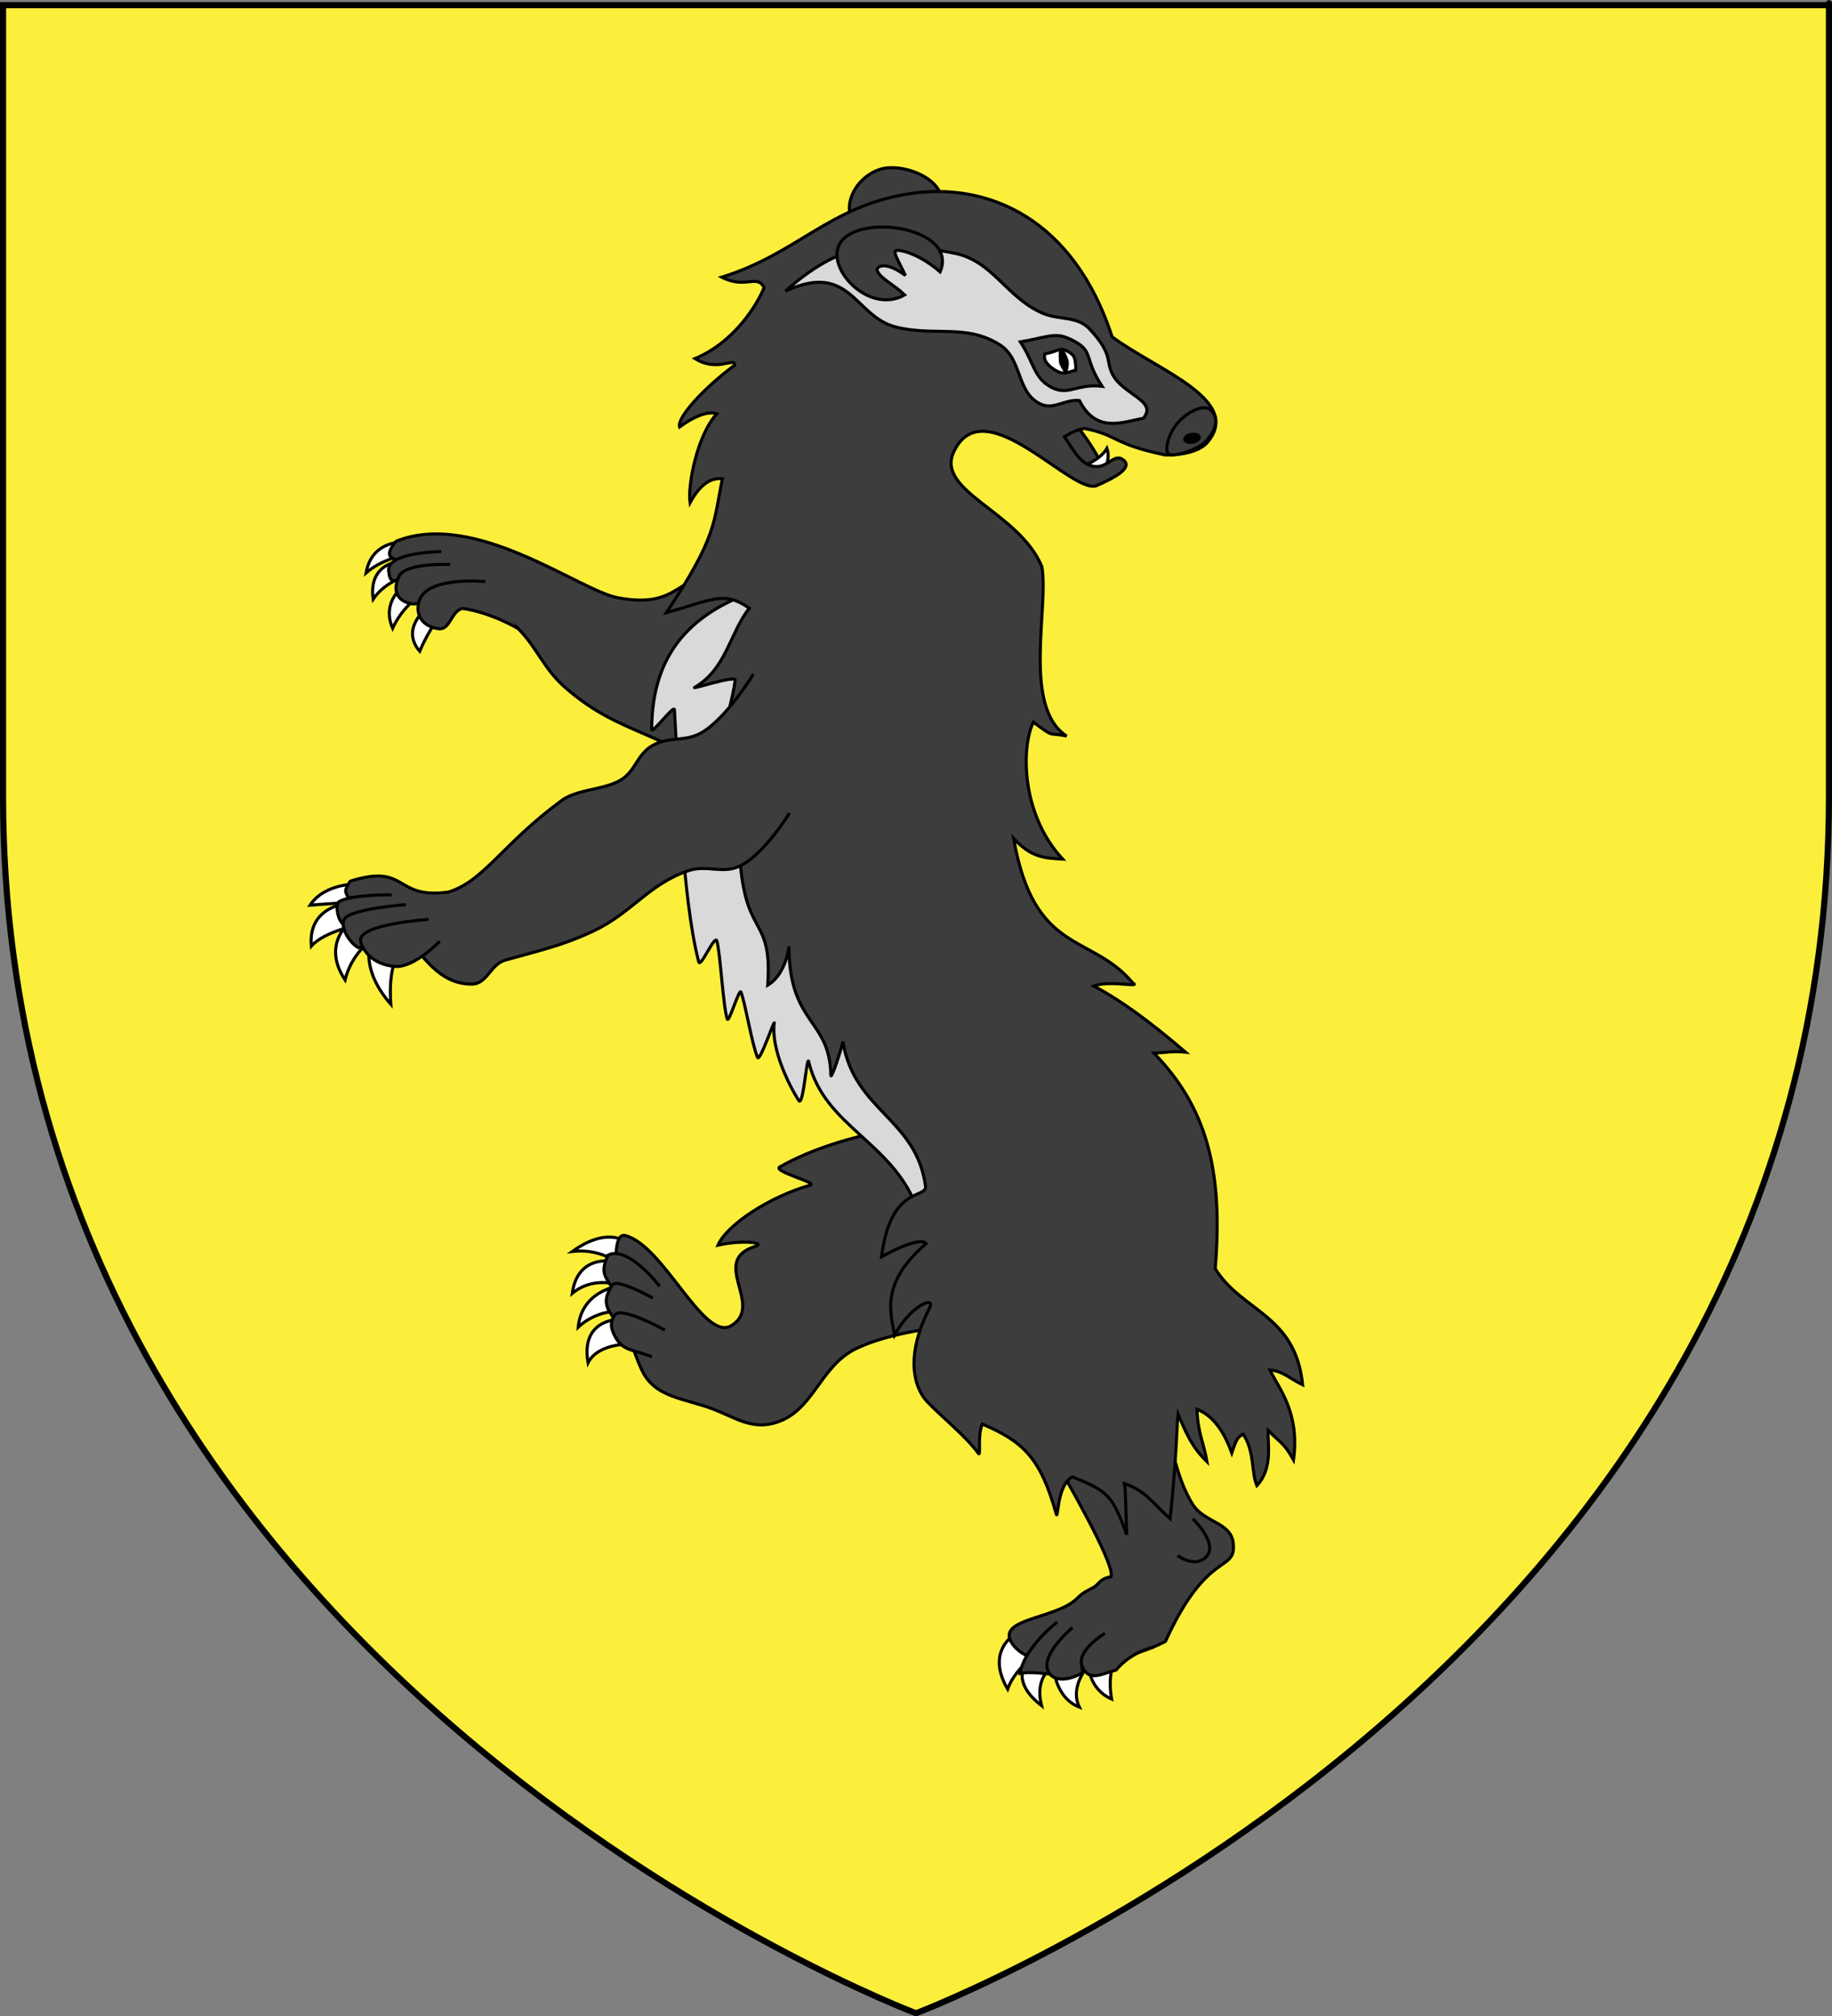 <?xml version="1.0" encoding="UTF-8" standalone="no"?>
<!-- Created with Inkscape (http://www.inkscape.org/) -->
<svg xmlns:dc="http://purl.org/dc/elements/1.1/" xmlns:cc="http://creativecommons.org/ns#" xmlns:rdf="http://www.w3.org/1999/02/22-rdf-syntax-ns#" xmlns:svg="http://www.w3.org/2000/svg" xmlns="http://www.w3.org/2000/svg" xmlns:xlink="http://www.w3.org/1999/xlink" xmlns:sodipodi="http://sodipodi.sourceforge.net/DTD/sodipodi-0.dtd" xmlns:inkscape="http://www.inkscape.org/namespaces/inkscape" width="599" height="659" id="svg2" sodipodi:version="0.32" inkscape:version="0.46" version="1.0" sodipodi:docname="Coat_of_arms_Hufflepuff.svg" inkscape:output_extension="org.inkscape.output.svg.inkscape">
  <rect width="100%" height="100%" fill="#808080" stroke="none"/>
  <defs id="defs4">
    <inkscape:perspective sodipodi:type="inkscape:persp3d" inkscape:vp_x="0 : 526.18109 : 1" inkscape:vp_y="0 : 1000 : 0" inkscape:vp_z="744.09448 : 526.18109 : 1" inkscape:persp3d-origin="372.04724 : 350.78739 : 1" id="perspective10"/>
    <radialGradient gradientUnits="userSpaceOnUse" id="600ea50">
      <stop id="stop2732" stop-opacity="0.314" stop-color="#fff" offset="0"/>
      <stop id="stop2734" stop-opacity="0.251" stop-color="#fff" offset="0.19"/>
      <stop id="stop2736" stop-opacity="0.125" stop-color="#6b6b6b" offset="0.6"/>
      <stop id="stop2738" stop-opacity="0.125" stop-color="#000" offset="1"/>
    </radialGradient>
    <inkscape:perspective id="perspective2856" inkscape:persp3d-origin="372.04724 : 350.78739 : 1" inkscape:vp_z="744.09448 : 526.18109 : 1" inkscape:vp_y="0 : 1000 : 0" inkscape:vp_x="0 : 526.18109 : 1" sodipodi:type="inkscape:persp3d"/>
  </defs>
  <sodipodi:namedview id="base" pagecolor="#ffffff" bordercolor="#666666" borderopacity="1.0" inkscape:pageopacity="0.0" inkscape:pageshadow="2" inkscape:zoom="0.35" inkscape:cx="375" inkscape:cy="520" inkscape:document-units="px" inkscape:current-layer="layer1" showgrid="false" inkscape:window-width="640" inkscape:window-height="713" inkscape:window-x="0" inkscape:window-y="0"/>
  <g inkscape:label="Calque 1" inkscape:groupmode="layer" id="layer1" transform="translate(-75.5, -202.862)">
    <g id="g2740" transform="translate(76, 206.362)">
      <path id="path2742" d="M 299,654.5 C 299,654.5 597.5,542.18 597.5,256.728 C 597.5,-28.723 597.5,-1.824 597.5,-1.824 L 0.5,-1.824 L 0.5,256.728 C 0.5,542.18 299,654.5 299,654.5 z" style="fill: rgb(252, 239, 60); fill-rule: evenodd;"/>
      <g id="g2744">
        <g id="g2746">
          <path id="path2748" d="M 333.497,529.351 C 333.497,529.351 320.818,534.505 328.957,548.563 C 331.052,542.607 337.24,537.954 337.24,537.954" style="fill: rgb(255, 255, 255); stroke: rgb(0, 0, 0);"/>
          <path id="path2750" d="M 334.818,540.268 C 334.818,540.268 330.063,546.295 340.063,553.966 C 337.58,544.341 343.913,541.023 343.913,541.023" style="fill: rgb(255, 255, 255); stroke: rgb(0, 0, 0);"/>
          <path id="path2752" d="M 343.94,541.176 C 343.94,541.176 344.315,551.33 352.415,554.461 C 348.496,546.504 357.628,538.226 357.628,538.226" style="fill: rgb(255, 255, 255); stroke: rgb(0, 0, 0);"/>
          <path id="path2754" d="M 355.412,540.25 C 355.412,540.25 355.106,548.326 362.955,551.817 C 361.664,544.497 363.629,539.591 363.629,539.591" style="fill: rgb(255, 255, 255); stroke: rgb(0, 0, 0);"/>
        </g>
        <g id="g2756">
          <path id="path2758" d="M 345.384,475.354 C 345.384,475.354 364.662,508.305 362.717,511.839 C 358.856,512.519 359.021,514.321 356.708,515.496 C 353.111,517.323 353.163,517.542 351.244,519.29 C 344.232,525.679 325.211,525.523 330.325,533.513 C 336.835,543.686 363.768,541.546 380.547,532.991 C 394.267,502.899 403.478,510.551 402.779,501.241 C 402.23,493.923 393.413,494.367 389.47,488.178 C 381.825,476.182 379.554,451.562 379.554,451.562" style="fill: rgb(61, 61, 61); stroke: rgb(0, 0, 0);"/>
          <path id="path2760" d="M 345.153,526.653 C 345.153,526.653 334.486,534.824 333.014,543.417 C 336.521,542.798 340.575,543.495 344.397,543.768 C 342.389,535.946 350.723,531.489 350.723,531.489" style="fill: rgb(61, 61, 61); stroke: rgb(0, 0, 0);"/>
          <path id="path2762" d="M 350.185,528.439 C 350.185,528.439 339.772,537.084 342.145,542.59 C 343.897,546.654 349.845,545.509 353.555,543.097 C 351.484,536.701 359.325,531.23 359.325,531.23" style="fill: rgb(61, 61, 61); stroke: rgb(0, 0, 0);"/>
          <path id="path2764" d="M 360.742,530.351 C 360.742,530.351 351.075,536.154 353.385,541.24 C 355.617,546.153 359.226,543.764 364.423,542.309 C 369.651,536.106 376.729,534.858 376.729,534.858" style="fill: rgb(61, 61, 61); stroke: rgb(0, 0, 0);"/>
          <path id="path2766" d="M 389.514,492.888 C 389.514,492.888 397.837,500.854 394.033,505.141 C 390.367,509.273 384.561,504.925 384.561,504.925" style="fill: rgb(61, 61, 61); stroke: rgb(0, 0, 0);"/>
        </g>
        <g id="g2768">
          <path id="path2770" d="M 205.849,403.458 C 205.849,403.458 199.319,396.341 186.632,405.531 C 196.917,404.297 203.425,410.617 203.425,410.617" style="fill: rgb(255, 255, 255); stroke: rgb(0, 0, 0);"/>
          <path id="path2772" d="M 201.209,408.912 C 201.209,408.912 188.462,405.624 186.609,419.212 C 194.616,412.594 204.604,417.304 204.604,417.304" style="fill: rgb(255, 255, 255); stroke: rgb(0, 0, 0);"/>
          <path id="path2774" d="M 201.66,416.858 C 201.66,416.858 189.727,418.276 188.557,430.264 C 195.692,423.628 204.273,425.193 204.273,425.193" style="fill: rgb(255, 255, 255); stroke: rgb(0, 0, 0);"/>
          <path id="path2776" d="M 203.557,427.619 C 203.557,427.619 189.066,426.544 191.773,441.895 C 195.212,435.108 206.715,435.754 206.715,435.754" style="fill: rgb(255, 255, 255); stroke: rgb(0, 0, 0);"/>
        </g>
        <g id="g2778">
          <path id="path2780" d="M 306.012,363.586 C 306.012,363.586 275.862,365.728 254.455,377.892 C 251.927,379.328 267.117,383.099 264.392,383.865 C 251.511,387.488 237.273,396.584 234.243,403.473 C 242.045,401.712 249.808,402.614 246.661,403.795 C 231.069,408.475 249.595,422.958 238.68,429.731 C 229.633,435.345 216.552,403.533 203.943,400.318 C 197.674,398.719 201.956,428.481 209.391,444.359 C 213.61,453.368 223.396,453.49 232.682,457.056 C 239.721,459.758 244.931,463.573 252.239,461.719 C 265.592,458.332 267.151,443.116 279.59,437.196 C 298.4,428.245 334.452,428.488 334.452,428.488" style="fill: rgb(61, 61, 61); stroke: rgb(0, 0, 0);"/>
          <path id="path2782" d="M 215.169,416.88 C 215.169,416.88 204.879,403.436 198.312,406.719 C 196.075,411.556 196.931,413.115 198.806,416.096 C 201.482,420.348 210.562,422.521 210.562,422.521" style="fill: rgb(61, 61, 61); stroke: rgb(0, 0, 0);"/>
          <path id="path2784" d="M 212.953,420.747 C 212.953,420.747 201.179,414.132 199.655,416.525 C 196.973,420.737 197.251,423.205 199.539,426.405 C 203.98,432.618 214.968,432.174 214.968,432.174" style="fill: rgb(61, 61, 61); stroke: rgb(0, 0, 0);"/>
          <path id="path2786" d="M 216.93,431.248 C 216.93,431.248 202.723,423.348 200.591,426.219 C 198.934,428.452 199.035,430.606 200.825,433.702 C 203.335,438.043 206.043,437.417 212.664,439.919" style="fill: rgb(61, 61, 61); stroke: rgb(0, 0, 0);"/>
        </g>
        <g id="g2788">
          <path id="path2790" d="M 117.198,285.372 C 117.198,285.372 105.798,284.848 100.881,292.343 C 107.031,291.844 116.874,291.278 116.874,291.278" style="fill: rgb(255, 255, 255); stroke: rgb(0, 0, 0);"/>
          <path id="path2792" d="M 116.124,291.41 C 116.124,291.41 99.963,291.109 101.297,305.722 C 105.668,300.662 117.958,298.495 117.958,298.495" style="fill: rgb(255, 255, 255); stroke: rgb(0, 0, 0);"/>
          <path id="path2794" d="M 114.282,297.584 C 114.282,297.584 104.351,304.73 112.324,316.776 C 114.36,308.424 120.498,304.091 120.498,304.091" style="fill: rgb(255, 255, 255); stroke: rgb(0, 0, 0);"/>
          <path id="path2796" d="M 120.631,304.847 C 120.631,304.847 117.259,313.237 127.279,324.727 C 126.335,311.636 130.129,307.852 130.129,307.852" style="fill: rgb(255, 255, 255); stroke: rgb(0, 0, 0);"/>
        </g>
        <path id="path2798" d="M 135.919,173.835 C 135.919,173.835 121.456,170.801 119.198,183.737 C 124.078,179.496 130.686,178.139 130.686,178.139" style="fill: rgb(255, 255, 255); stroke: rgb(0, 0, 0);"/>
        <path id="path2800" d="M 130.548,179.94 C 130.548,179.94 119.811,180.297 121.51,192.333 C 125.25,186.772 131.959,184.865 131.959,184.865" style="fill: rgb(255, 255, 255); stroke: rgb(0, 0, 0);"/>
        <path id="path2802" d="M 133.518,186.497 C 133.518,186.497 123.573,191.881 127.87,201.836 C 131.269,194.337 137.671,190.485 137.671,190.485" style="fill: rgb(255, 255, 255); stroke: rgb(0, 0, 0);"/>
        <path id="path2804" d="M 138.98,195.338 C 138.98,195.338 130.341,201.945 136.731,209.352 C 140.067,201.501 143.444,198.001 143.444,198.001" style="fill: rgb(255, 255, 255); stroke: rgb(0, 0, 0);"/>
        <path id="path2806" d="M 307.373,63.404 C 308.632,54.785 294.314,49.532 287.224,51.85 C 278.945,54.558 274.364,64.305 279.148,70.028 C 289.478,64.636 298.177,59.569 307.373,63.404 z" style="fill: rgb(61, 61, 61); stroke: rgb(0, 0, 0);"/>
        <g id="g2808">
          <path id="path2810" d="M 235.903,184.331 C 220.666,183.386 222.312,195.806 201.461,191.856 C 188.796,189.457 154.802,163.044 129.029,173.398 C 127.893,174.719 125.48,177.768 127.818,178.885 C 135.89,183.99 157.792,191.468 167.827,200.873 C 174.988,207.585 176.902,214.763 184.304,221.209 C 203.836,238.218 216.495,233.871 243.434,256.901 C 266.522,242.328 246.615,192.078 235.903,184.331 z" style="fill: rgb(61, 61, 61); stroke: rgb(0, 0, 0);"/>
          <path id="path2812" d="M 143.789,176.787 C 143.789,176.787 124.907,176.929 126.656,183.621 C 127.297,189.318 130.739,184.21 134.269,183.55 C 138.881,182.687 144.431,182.485 144.431,182.485" style="fill: rgb(61, 61, 61); stroke: rgb(0, 0, 0);"/>
          <path id="path2814" d="M 146.71,180.993 C 146.71,180.993 132.057,180.323 129.96,184.855 C 127.199,190.821 130.746,193.431 134.454,193.867 C 137.252,194.195 139.267,191.215 141.736,189.859 C 146.439,187.278 157.243,188.214 157.243,188.214" style="fill: rgb(61, 61, 61); stroke: rgb(0, 0, 0);"/>
          <path id="path2816" d="M 158.227,186.588 C 158.227,186.588 139.323,184.699 136.619,192.759 C 134.998,197.592 137.901,201.42 142.967,201.989 C 146.761,202.415 146.98,196.237 150.695,195.361 C 159.997,196.626 168.925,201.951 168.925,201.951" style="fill: rgb(61, 61, 61); stroke: rgb(0, 0, 0);"/>
        </g>
        <path id="path2818" d="M 240.758,191.878 C 219.494,201.058 212.671,216.552 212.582,234.885 C 212.574,236.656 219.913,226.672 220.024,228.493 C 221.196,247.866 222.496,289.984 227.956,310.864 C 228.535,313.079 233.237,301.765 233.895,304.049 C 235.049,308.053 235.897,325.432 237.292,329.543 C 237.819,331.095 241.23,319.23 241.79,320.785 C 243.379,325.19 245.333,337.771 247.193,342.079 C 247.946,343.823 252.885,329.084 252.647,330.955 C 251.612,339.103 257.184,350.759 260.666,356.183 C 262.16,358.51 263.31,340.951 263.927,343.523 C 269.11,365.131 291.876,369.631 299.739,392.414 C 370.962,354.76 285.353,190.742 240.758,191.878 z" style="fill: rgb(217, 217, 217); stroke: rgb(0, 0, 0);"/>
        <path id="path2820" d="M 350.704,134.502 C 350.704,134.502 365.251,152.414 358.044,152.361 C 354.545,152.335 343.318,140.012 343.318,140.012" style="fill: rgb(61, 61, 61); stroke: rgb(0, 0, 0);"/>
        <path id="path2822" d="M 350.819,149.966 C 350.819,149.966 358.922,147.538 361.438,143.04 C 363.146,147.792 358.73,153.36 358.73,153.36" style="fill: rgb(255, 255, 255); stroke: rgb(0, 0, 0);"/>
        <path id="path2824" d="M 394.31,141.054 C 406.007,127.21 377.685,117.4 363.132,106.6 C 350.677,68.139 322.628,55.655 296.41,59.88 C 270.396,64.072 260.201,79.42 235.488,87.086 C 243.283,91.109 246.899,85.945 249.35,90.452 C 247.351,95.486 240.015,108.145 226.748,113.701 C 234.15,118.315 239.738,113.035 239.7,115.864 C 229.63,123.291 220.766,133.001 221.703,136.042 C 227.796,131.649 231.68,130.964 233.877,131.74 C 227.462,138.647 224.278,155.138 225.115,160.828 C 228.652,154.282 232.358,152.584 235.705,152.973 C 232.702,167.374 234.129,171.517 217.395,196.726 C 232.393,192.596 236.144,189.452 244.474,195.284 C 238.085,203.416 237.063,215.005 226.651,221.152 C 225.14,222.044 240.112,217.069 239.891,218.817 C 238.421,230.436 229.426,252.643 232.998,265.299 C 233.74,267.928 240.256,257.366 241.169,260.026 C 239.955,307.255 252.324,291.492 250.52,318.492 C 257.079,314.508 257.452,304.676 257.463,306.251 C 257.633,331.474 270.864,329.489 271.147,347.907 C 271.176,349.816 274.567,339.632 275.084,336.914 C 278.816,359.777 299.218,361.925 302.161,384.51 C 301.775,388.273 290.643,384.388 287.727,407.254 C 296.918,402.204 301.507,401.569 302.298,402.961 C 287.288,415.916 290.689,425.413 292,432.846 C 297.289,423.066 305.6,419.781 303.396,424.131 C 295.602,439.175 298.083,449.632 302.518,454.463 C 306.516,458.819 315.292,465.801 319.417,471.54 C 320.263,472.717 319.05,465.511 320.685,461.942 C 334.238,467.708 339.73,473.182 344.833,491.261 C 345.54,493.764 344.941,481.805 350.182,479.186 C 361.735,483.926 363.06,484.963 367.915,498.083 C 367.487,487.376 367.566,483.422 367.141,481.389 C 374.054,483.659 376.446,487.864 382.101,492.882 C 384.315,471.763 384.202,462.729 384.688,458.655 C 387.425,465.208 389.31,469.534 394.141,474.233 C 393.107,468.017 391.101,464.821 390.878,457.085 C 396.957,459.522 400.188,465.761 402.257,471.365 C 403.86,466.576 404.237,466.248 405.961,465.203 C 409.734,470.763 408.601,477.667 410.45,482.055 C 415.848,476.302 413.882,468.117 414.132,464.002 C 418.451,468.356 419.273,468.048 422.434,473.661 C 424.556,458.051 417.602,450.31 414.722,444.259 C 418.966,444.612 421.192,447.068 425.417,449.106 C 423.086,426.011 405.548,425.288 396.835,411.139 C 399.499,379.098 394.07,358.45 376.802,340.706 C 381.394,340.482 382.716,339.98 387.141,340.392 C 374.308,329.411 365.319,323.117 357.152,318.763 C 362.355,316.766 372.672,319.395 369.91,317.799 C 356.293,301.406 337.662,308.882 330.922,270.545 C 336.49,276.566 340.756,276.987 346.962,277.297 C 332.945,262.164 333.569,240.031 337.39,232.521 C 344.596,237.919 341.861,235.719 348.252,237.073 C 333.701,227.602 342.465,195.17 340.171,181.735 C 332.664,163.595 305.129,157.177 311.415,144.046 C 321.485,123.011 350.858,159.493 358.456,155.04 C 363.417,152.87 370.09,149.482 366.832,146.857 C 363.642,144.286 361.621,150.016 356.694,148.836 C 352.625,147.862 350.608,143.832 347.527,139.244 C 350.365,137.522 351.569,137.035 354.021,136.529 C 365.117,138.676 363.172,141.617 380.49,145.196 C 386.526,145.296 391.932,143.868 394.31,141.054 z" style="fill: rgb(61, 61, 61); stroke: rgb(0, 0, 0);"/>
        <path id="path2826" d="M 256.316,91.632 C 276.734,73.475 290.494,75.294 311.252,79.199 C 324.152,81.626 328.243,93.504 340.252,98.805 C 345.82,101.263 351.644,99.606 355.784,104.067 C 363.523,112.407 360.932,114.307 363.272,118.879 C 366.661,125.503 378.217,127.562 373.287,133.218 C 366.627,134.392 357.948,138.307 352.438,127.417 C 347.684,126.878 344.06,130.595 339.73,128.559 C 331.761,124.812 333.848,113.952 326.43,109.207 C 315.539,102.239 304.988,106.531 292.446,103.389 C 278.798,99.97 277.658,81.827 256.316,91.632 z" style="fill: rgb(217, 217, 217); stroke: rgb(0, 0, 0);"/>
        <path id="path2828" d="M 333.118,108.246 C 343.506,106.414 344.715,104.709 350.948,108.123 C 357.12,111.503 353.846,113.654 359.846,122.759 C 351.795,121.773 348.936,125.95 343.441,123.179 C 337.444,120.156 337.582,114.874 333.118,108.246 z" style="fill: rgb(62, 62, 62); stroke: rgb(0, 0, 0);"/>
        <path id="path2830" d="M 341.191,112.151 C 345.453,111.4 345.848,109.932 348.194,111.137 C 350.536,112.34 351.263,112.987 351.233,117.468 C 348.213,118.4 347.028,118.879 344.965,117.749 C 342.883,116.608 340.242,114.412 341.191,112.151 z" style="fill: rgb(255, 255, 255); stroke: rgb(0, 0, 0);"/>
        <path id="path2832" d="M 274.624,75.329 C 281.908,66.056 312.928,71.377 306.878,85.353 C 302.751,81.757 297.763,79.009 293.732,78.389 C 291.105,77.985 291.743,78.958 295.549,86.526 C 288.609,81.433 285.819,83.729 286.345,85.012 C 287.391,87.571 291.562,89.339 295.298,92.888 C 283.31,99.671 268.397,83.254 274.624,75.329 z" style="fill: rgb(61, 61, 61); stroke: rgb(0, 0, 0);"/>
        <path id="path2834" d="M 395.113,130.338 C 393.114,128.741 388.318,130.663 384.857,134.382 C 381.334,138.168 380.132,144.125 381.668,144.931 C 383.675,145.985 391.434,143.288 393.926,140.581 C 395.415,138.963 399.369,133.739 395.113,130.338 z" style="fill: rgb(61, 61, 61); stroke: rgb(0, 0, 0);"/>
        <path id="path2836" d="M 391.6,139.356 C 391.724,140.061 390.767,140.819 389.461,141.05 C 388.155,141.28 386.996,140.895 386.872,140.19 C 386.747,139.484 387.705,138.726 389.011,138.496 C 390.316,138.266 391.476,138.651 391.6,139.356 C 391.6,139.356 391.6,139.356 391.6,139.356 z" style="fill: rgb(0, 0, 0); stroke: rgb(0, 0, 0);"/>
        <path id="path2838" d="M 346.441,110.682 C 345.955,110.706 346.188,114.424 346.286,114.981 C 346.414,115.707 347.79,117.995 347.9,117.97 C 348.176,117.907 348.605,115.675 348.453,114.675 C 348.301,113.675 346.903,110.659 346.441,110.682 z" style="stroke: rgb(0, 0, 0);"/>
        <g id="g2840">
          <path id="path2842" d="M 245.834,216.809 C 245.834,216.809 237.255,230.965 229.095,235.836 C 223.39,239.242 218.04,236.902 212.411,240.433 C 207.694,243.392 207.278,248.497 202.524,251.396 C 197.081,254.716 188.28,254.347 183.143,258.123 C 163.68,272.429 157.69,284.564 146.105,288.058 C 128.101,290.523 133.043,278.541 114.035,284.493 C 111.769,287.729 112.51,287.974 113.32,289.82 C 132.308,290.254 135.255,318.257 153.775,318.147 C 158.812,318.117 159.84,311.687 164.687,310.313 C 175.719,307.186 183.363,305.621 193.724,300.701 C 206.1,294.825 211.581,285.518 224.543,281.083 C 230.594,279.012 235.783,282.325 241.523,279.507 C 249.47,275.607 257.628,262.247 257.628,262.247" style="fill: rgb(61, 61, 61); stroke: rgb(0, 0, 0);"/>
          <path id="path2844" d="M 127.588,288.959 C 127.588,288.959 113.846,288.782 110.177,291.32 C 109.093,293.019 110.102,297.505 111.794,298.599 C 122.544,293.867 131.633,295.81 131.633,295.81" style="fill: rgb(61, 61, 61); stroke: rgb(0, 0, 0);"/>
          <path id="path2846" d="M 132.173,292.169 C 132.173,292.169 116.07,293.354 112.577,296.334 C 109.954,298.572 113.639,304.637 116.689,306.247 C 124.498,303.924 135.153,299.682 135.153,299.682" style="fill: rgb(61, 61, 61); stroke: rgb(0, 0, 0);"/>
          <path id="path2848" d="M 139.644,296.998 C 139.644,296.998 116.582,298.464 117.373,304.057 C 118.761,309.25 123.639,312.098 128.88,312.371 C 135.085,312.695 143.271,304.16 143.271,304.16" style="fill: rgb(61, 61, 61); stroke: rgb(0, 0, 0);"/>
        </g>
      </g>
      <radialGradient r="573.212" cy="215.557" cx="221.034" xlink:href="#600ea50" id="6ce0f10"/>
      <path id="path2851" d="M 299,654.5 C 299,654.5 597.5,542.18 597.5,256.728 C 597.5,-28.723 597.5,-1.824 597.5,-1.824 L 0.5,-1.824 L 0.5,256.728 C 0.5,542.18 299,654.5 299,654.5 z" style="fill: url(&quot;#6ce0f10&quot;) rgb(0, 0, 0); fill-rule: evenodd; stroke: rgb(0, 0, 0); stroke-width: 2;"/>
    </g>
  </g>
</svg>